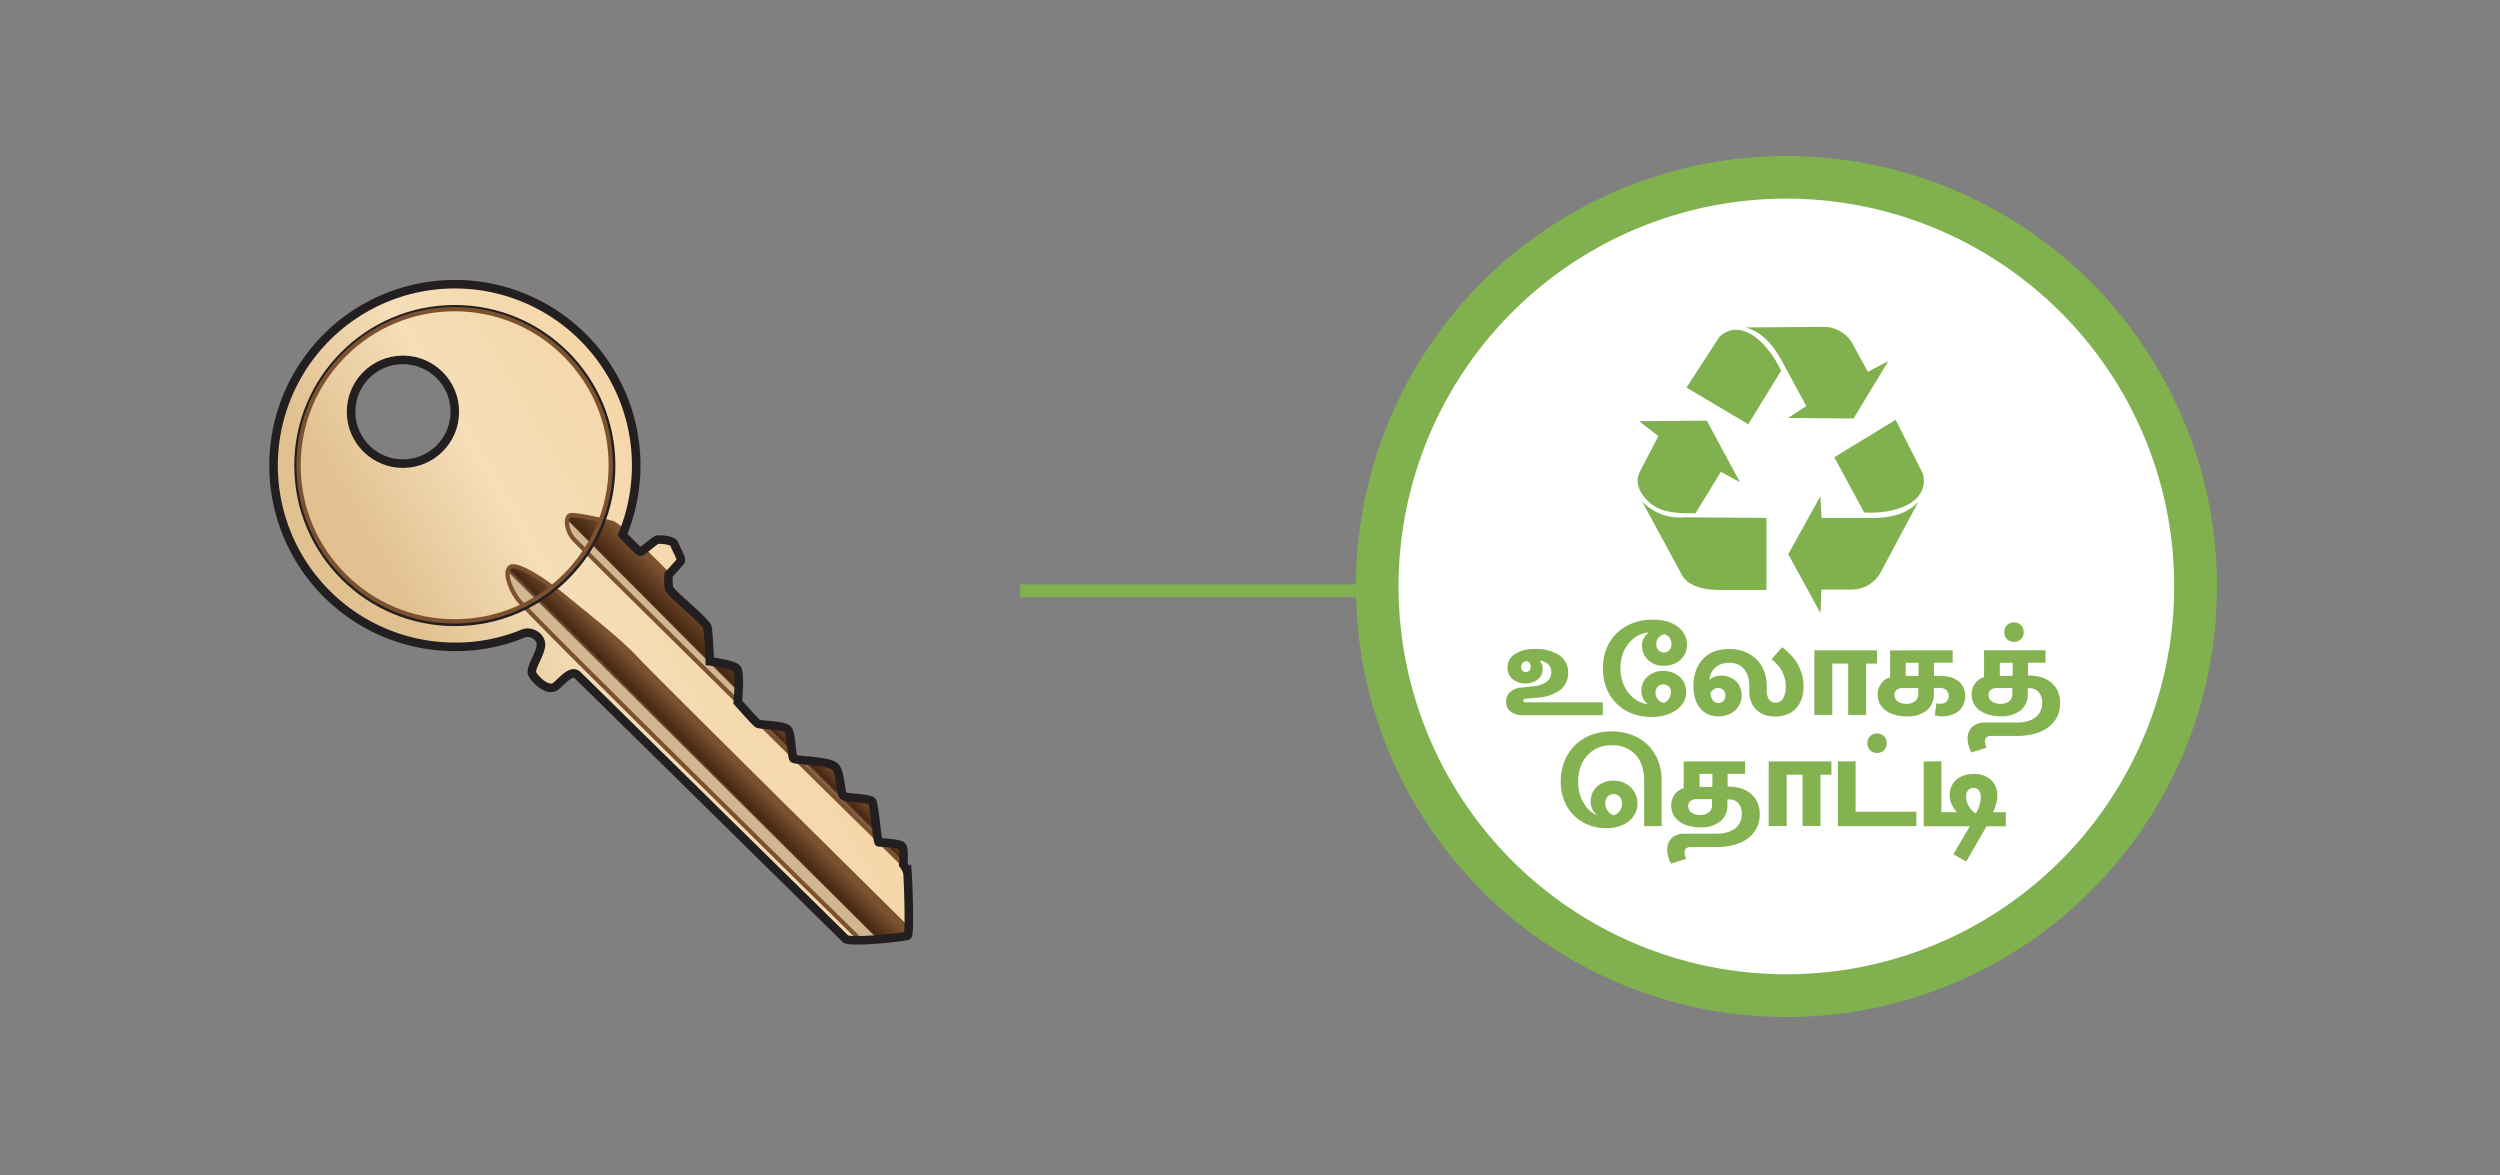 <svg xmlns="http://www.w3.org/2000/svg" xmlns:xlink="http://www.w3.org/1999/xlink" viewBox="0 0 585 275"><rect x="0" y="0" width="585" height="275" fill="#808080" stroke="none"/><defs><style>.cls-1{fill:url(#linear-gradient);}.cls-2{fill:url(#linear-gradient-2);}.cls-3{fill:url(#linear-gradient-3);}.cls-4{fill:url(#linear-gradient-4);}.cls-5{fill:url(#linear-gradient-5);}.cls-6{fill:url(#linear-gradient-6);}.cls-7{fill:#d2b692;}.cls-10,.cls-8,.cls-9{fill:none;stroke-miterlimit:10;}.cls-8{stroke:#7b512f;}.cls-10,.cls-9{stroke:#231f20;}.cls-9{stroke-width:2px;}.cls-11,.cls-13{fill:#81b14e;}.cls-12{fill:#fff;}.cls-13{fill-rule:evenodd;}.cls-14{fill:#84b250;}</style><linearGradient id="linear-gradient" x1="165.93" y1="135.6" x2="109.94" y2="168.17" gradientUnits="userSpaceOnUse"><stop offset="0" stop-color="#f5d7aa"/><stop offset="0.5" stop-color="#f5deb8"/><stop offset="1" stop-color="#e2c191"/></linearGradient><linearGradient id="linear-gradient-2" x1="167.57" y1="173.87" x2="162.57" y2="178.86" gradientUnits="userSpaceOnUse"><stop offset="0" stop-color="#7b512f"/><stop offset="0.75" stop-color="#472613"/><stop offset="1" stop-color="#c6a37f"/></linearGradient><linearGradient id="linear-gradient-3" x1="158.13" y1="137.2" x2="151.93" y2="143.4" xlink:href="#linear-gradient-2"/><linearGradient id="linear-gradient-4" x1="184.06" y1="170.82" x2="181.79" y2="173.09" xlink:href="#linear-gradient-2"/><linearGradient id="linear-gradient-5" x1="210.6" y1="197.85" x2="208.77" y2="199.68" xlink:href="#linear-gradient-2"/><linearGradient id="linear-gradient-6" x1="199.45" y1="183.52" x2="195.94" y2="187.03" xlink:href="#linear-gradient-2"/></defs><title>3.whattodo 87</title><g id="B:_87-94" data-name="B: 87-94"><g id="_87_key" data-name="87 key"><path class="cls-1" d="M212.35,204.4a4.77,4.77,0,0,0-1-2.1s.28-3.54-.27-4.27-5.09-.91-5.46-.91-1-8.64-1.54-9.54-6.27-.82-6.82-1.37-.55-5-1.73-6.64-9.54-1.54-9.91-2.09-.45-5.36-1.18-6.63-6.55-1.1-7.18-1.55-4.64-5-4.64-5,.64-6.73-.18-7.82-6.37-1.73-6.37-1.73-.27-6.54-.54-7.91-8.73-8.09-9-9.18a12.69,12.69,0,0,1-.09-3.18s2.45-2.64,2.81-3.19-1.09-2.82-1.45-3.91-3.46-1.18-4-1.09-3.46,2.73-3.91,2.82-4.22-4-4.22-4a42.43,42.43,0,1,0-39.24,26.26,41.23,41.23,0,0,0,16-3.11c1.84-.77,4.57.81,4.11,3.11s-2.54,5.12-2,6.3,3.73,4.55,5.64,2.82,3.64-3.73,4.91-2.55,61.74,60.74,62.74,61.74,13.91-.36,14.54-.73S212.44,205.4,212.35,204.4ZM94.29,108.49a12.14,12.14,0,1,1,12.14-12.14A12.15,12.15,0,0,1,94.29,108.49Z"/><path class="cls-2" d="M201.35,220S123.27,143.29,121,140.13s-3-6.52-1.68-7.46,6.89,2.24,12.11,6.53,13.79,11,17.14,14.71,63.94,63.57,63.94,63.57S214.46,220.38,201.35,220Z"/><path class="cls-3" d="M172.63,164.18c.08-.85.57-6.69-.19-7.7s-6.37-1.73-6.37-1.73-.27-6.54-.54-7.91-8.73-8.09-9-9.18a12.69,12.69,0,0,1-.09-3.18s-2.83-2.87-5.86-5.81a2.73,2.73,0,0,1-.69.44c-.46.09-4.22-4-4.22-4,.1-.25.19-.51.29-.76a12.89,12.89,0,0,0-2.45-1.9c-1.61-.55-9-2.23-10.13-1.86s-.93,3.35.75,5.4C135,127,153.78,145.6,172.63,164.18Z"/><path class="cls-4" d="M185.45,176.81c-.25-1.5-.41-4.92-1-6s-4.67-1.12-6.43-1.36Z"/><path class="cls-5" d="M211.08,198c-.46-.61-3.72-.83-5-.89l5.25,5.16S211.63,198.76,211.08,198Z"/><path class="cls-6" d="M204.08,187.58c-.55-.91-6.27-.82-6.82-1.37s-.55-5-1.73-6.64c-1-1.37-7-1.53-9.18-1.86l19.07,18.76C205.05,194.45,204.53,188.33,204.08,187.58Z"/><path class="cls-7" d="M205.42,219.8l-86.65-86.05a25.64,25.64,0,0,0,2.32,6.39c1.39,2.23,71,70.43,73.89,73.69s6.22,6.33,7.66,6.2S205.42,219.8,205.42,219.8Z"/><path class="cls-7" d="M132.72,121.63l40.07,40.27s.56,3.17-.17,2.4-38.3-37.28-39-39.1A13,13,0,0,1,132.72,121.63Z"/><path class="cls-8" d="M201.4,220s-78.08-76.71-80.31-79.88-3-6.52-1.68-7.45,6.89,2.24,12.11,6.52,13.79,11,17.14,14.72,63.94,63.56,63.94,63.56"/><path class="cls-8" d="M150.58,128.67c3,2.94,5.86,5.81,5.86,5.81"/><path class="cls-8" d="M211.35,202.3S135.8,128,134.13,126s-1.87-5-.75-5.4,8.52,1.31,10.13,1.86a12.57,12.57,0,0,1,2.45,1.9"/><path class="cls-9" d="M145.67,125.1a42.43,42.43,0,1,0-39.24,26.26,41.23,41.23,0,0,0,16-3.11c1.84-.77,4.57.81,4.11,3.11s-2.54,5.12-2,6.3,3.73,4.55,5.64,2.82,3.64-3.73,4.91-2.55,61.74,60.74,62.74,61.74,13.91-.36,14.54-.73.09-13.54,0-14.54a4.77,4.77,0,0,0-1-2.1s.28-3.54-.27-4.27-5.09-.91-5.46-.91-1-8.64-1.54-9.54-6.27-.82-6.82-1.37-.55-5-1.73-6.64-9.54-1.54-9.91-2.09-.45-5.36-1.18-6.63-6.55-1.1-7.18-1.55-4.64-5-4.64-5,.64-6.73-.18-7.82-6.37-1.73-6.37-1.73-.27-6.54-.54-7.91-8.73-8.09-9-9.18a12.69,12.69,0,0,1-.09-3.18s2.45-2.64,2.81-3.19-1.09-2.82-1.45-3.91-3.46-1.18-4-1.09-3.46,2.73-3.91,2.82S145.67,125.1,145.67,125.1Z"/><circle class="cls-10" cx="106.43" cy="108.94" r="37.07"/><circle class="cls-9" cx="94.29" cy="96.35" r="12.14"/><circle class="cls-8" cx="106.39" cy="108.87" r="36.53"/></g><polyline class="cls-11" points="238.72 139.74 323.9 139.74 323.9 136.74 238.72 136.74"/><circle class="cls-12" cx="418.01" cy="137.23" r="95.75"/><path class="cls-11" d="M513.76,137.23h-5a90.75,90.75,0,1,1-26.58-64.17,90.45,90.45,0,0,1,26.58,64.17h10a100.74,100.74,0,1,0-29.51,71.25,100.5,100.5,0,0,0,29.51-71.25Z"/><path class="cls-13" d="M429.22,107l14.35-8.76L450,110.92c1.55,6.92-7,9.46-13.79,9l-7-12.95Z"/><path class="cls-13" d="M426,116.06l-7.55,13.62,7.55,13.8.19-5.52H433a7.77,7.77,0,0,0,7-3.9l8.85-16.57c-2.92,3-6.67,3.71-11,3.71H426.24l-.28-5.14Z"/><path class="cls-13" d="M409.1,99.27,394.64,90.7l7.71-11.89c5.17-4.74,11.47,1.63,14.44,7.93L409.1,99.27Z"/><path class="cls-13" d="M418.42,97.8l15.31.13,8.15-13.44L437.07,87l-3.35-6.16A7.78,7.78,0,0,0,427,76.49l-18.47.13c3.94,1.18,6.41,4.16,8.51,8l5.65,10.41-4.26,2.75Z"/><path class="cls-13" d="M383.58,98.56l4.48,3.5-4.22,8.08c-2.11,3.73,1.51,7.36,3.82,8.62s5.8,1.39,9.09,1.35l5.93-9.7,4.48,2.43-7.77-14.41-15.81.13Z"/><path class="cls-13" d="M384.23,117.28l9.62,17.78c1.94,2.47,5.58,3.05,9.36,3h10.15V121.19l-19.24-.14a12,12,0,0,1-9.89-3.77Z"/></g><g id="all_text" data-name="all text"><path class="cls-14" d="M359.18,151.87a9.7,9.7,0,0,1,5.7,1.47,4.75,4.75,0,0,1,2.07,4.11,4.9,4.9,0,0,1-1.77,3.93,9.76,9.76,0,0,1-5.4,1.86l-2.79.27q-.54,0-.54.42a.41.41,0,0,0,.12.28.5.5,0,0,0,.39.14h18.09v3H356.57a5,5,0,0,1-3.06-.81,2.78,2.78,0,0,1-1.08-2.37,3.15,3.15,0,0,1,.81-2.15,4.57,4.57,0,0,1,3-1.15l2.67-.3a6.13,6.13,0,0,0,3.06-1.08A2.62,2.62,0,0,0,363,157.3a2.49,2.49,0,0,0-.74-1.86,3.34,3.34,0,0,0-2-.87,2.73,2.73,0,0,1,.72,1.92,3.12,3.12,0,0,1-1.13,2.49,4.91,4.91,0,0,1-5.94-.08,3.42,3.42,0,0,1-1.15-2.68,3.67,3.67,0,0,1,1.72-3.17A8.2,8.2,0,0,1,359.18,151.87Zm-1,4.2a1.43,1.43,0,0,0-.84-1.38,1.66,1.66,0,0,0-1,.42,1.24,1.24,0,0,0-.39,1,1.13,1.13,0,0,0,.3.82,1.19,1.19,0,0,0,1.62,0A1.13,1.13,0,0,0,358.16,156.07Z"/><path class="cls-14" d="M386.93,145a11,11,0,0,1,3.25.45,7.69,7.69,0,0,1,2.48,1.24,5.48,5.48,0,0,1,1.56,1.88,5.09,5.09,0,0,1,.54,2.31,4.62,4.62,0,0,1-.42,2,4.82,4.82,0,0,1-1.16,1.56,5.19,5.19,0,0,1-1.74,1,6.37,6.37,0,0,1-2.17.36,5.55,5.55,0,0,1-2-.35,4.9,4.9,0,0,1-1.59-1,4.47,4.47,0,0,1-1.45-3.34,3.64,3.64,0,0,1,.45-1.82,4.28,4.28,0,0,1,1.11-1.3,6.67,6.67,0,0,0-2.27.64,6.82,6.82,0,0,0-2.14,1.61,8.67,8.67,0,0,0-1.59,2.58,10.44,10.44,0,0,0,0,7.06,8.63,8.63,0,0,0,1.53,2.57,7.07,7.07,0,0,0,2.07,1.63,6.43,6.43,0,0,0,2.19.71,3.85,3.85,0,0,1-1.1-1.38,4.09,4.09,0,0,1-.4-1.8,4.34,4.34,0,0,1,.4-1.88,4.39,4.39,0,0,1,1.1-1.45,5.22,5.22,0,0,1,1.6-.95,5.46,5.46,0,0,1,1.94-.34,6.23,6.23,0,0,1,2.2.37,5.11,5.11,0,0,1,1.73,1,4.89,4.89,0,0,1,1.12,1.58,4.77,4.77,0,0,1,.41,2,4.64,4.64,0,0,1-.6,2.32,5.77,5.77,0,0,1-1.68,1.85,8.37,8.37,0,0,1-2.55,1.21,11.27,11.27,0,0,1-3.21.44A12.81,12.81,0,0,1,382,167a10.4,10.4,0,0,1-3.61-2.25,10.58,10.58,0,0,1-2.42-3.59,12.27,12.27,0,0,1-.88-4.78,12.14,12.14,0,0,1,.9-4.77,10.27,10.27,0,0,1,2.49-3.6,11.12,11.12,0,0,1,3.75-2.27A13.45,13.45,0,0,1,386.93,145Zm.45,17.07a2.46,2.46,0,0,0,.52,1.53,2.28,2.28,0,0,0,1.4.87,2,2,0,0,0,1.23-1A3,3,0,0,0,391,162a1.82,1.82,0,0,0-.5-1.34,1.75,1.75,0,0,0-1.3-.49,1.68,1.68,0,0,0-1.28.52A2,2,0,0,0,387.38,162Zm3.75-11.31a2.65,2.65,0,0,0-.41-1.43,2.18,2.18,0,0,0-1.18-.91,2.25,2.25,0,0,0-1.46.81,2.38,2.38,0,0,0-.52,1.53,1.87,1.87,0,0,0,.52,1.39,1.79,1.79,0,0,0,1.31.53,1.57,1.57,0,0,0,1.26-.57A2,2,0,0,0,391.13,150.73Z"/><path class="cls-14" d="M404.75,151.87a9.4,9.4,0,0,1,3.42.61,8.2,8.2,0,0,1,2.76,1.74,8,8,0,0,1,1.83,2.72,9.07,9.07,0,0,1,.66,3.51v1.08a4,4,0,0,0,.48,2.11,1.77,1.77,0,0,0,1.62.77,1.92,1.92,0,0,0,1.74-1,5.47,5.47,0,0,0,.6-2.8,7.12,7.12,0,0,0-.3-2.13,8.11,8.11,0,0,0-.77-1.74,7,7,0,0,0-1.06-1.38q-.6-.6-1.2-1.11l2.49-2.79A13.35,13.35,0,0,1,418.8,153a11.41,11.41,0,0,1,1.61,2,11.27,11.27,0,0,1,1.17,2.58,10.19,10.19,0,0,1,.45,3.08,8.35,8.35,0,0,1-.5,3,6.21,6.21,0,0,1-1.36,2.19,5.8,5.8,0,0,1-2.09,1.35,7.43,7.43,0,0,1-2.68.47,7.07,7.07,0,0,1-2.63-.45,5.34,5.34,0,0,1-1.89-1.25,5.2,5.2,0,0,1-1.15-1.87,6.93,6.93,0,0,1-.39-2.37v-1.08a7.61,7.61,0,0,0-.38-2.55,4.74,4.74,0,0,0-1-1.71,3.72,3.72,0,0,0-1.5-1,5.67,5.67,0,0,0-1.86-.3,4.93,4.93,0,0,0-3.09,1,4,4,0,0,0-1.47,3,3.85,3.85,0,0,1,2.7-1,5.38,5.38,0,0,1,1.9.33,4.55,4.55,0,0,1,1.53.93,4.32,4.32,0,0,1,1,1.45,4.72,4.72,0,0,1,.38,1.91,4.59,4.59,0,0,1-1.61,3.57,5.26,5.26,0,0,1-1.72,1,6.25,6.25,0,0,1-2.07.35,6,6,0,0,1-2.42-.48,5.09,5.09,0,0,1-1.86-1.38,6.39,6.39,0,0,1-1.18-2.21,9.6,9.6,0,0,1-.42-3,10.58,10.58,0,0,1,.6-3.69,7.63,7.63,0,0,1,1.71-2.75,7.45,7.45,0,0,1,2.67-1.72A9.63,9.63,0,0,1,404.75,151.87ZM402,161a1.66,1.66,0,0,0-1,.3,2.59,2.59,0,0,0-.72.81,2.75,2.75,0,0,0,.49,1.72,1.67,1.67,0,0,0,1.4.65,1.49,1.49,0,0,0,1.09-.47,1.71,1.71,0,0,0,.47-1.27,1.66,1.66,0,0,0-.5-1.29A1.77,1.77,0,0,0,402,161Z"/><path class="cls-14" d="M439.22,152.17v3.12h-2.55v12h-4.2v-12h-3.72v12h-4.2V152.17Z"/><path class="cls-14" d="M456.92,152.17v2.91h-4.38v3.06h1.38a9,9,0,0,1,2.31.28,5.66,5.66,0,0,1,1.89.87,4.18,4.18,0,0,1,1.27,1.47,4.51,4.51,0,0,1,.47,2.12,4.58,4.58,0,0,1-.47,2.13,4.4,4.4,0,0,1-1.21,1.48,4.92,4.92,0,0,1-1.71.86,7.28,7.28,0,0,1-2,.27,6.25,6.25,0,0,1-.92-.08,7.47,7.47,0,0,1-.82-.16l.39-2.79a3.2,3.2,0,0,0,.49.07l.53,0a1.89,1.89,0,0,0,1.35-.48,2,2,0,0,0-.05-2.7,2.28,2.28,0,0,0-1.6-.51h-1.32v1.38a4.82,4.82,0,0,1-1.64,3.88,7.18,7.18,0,0,1-4.78,1.4,9.58,9.58,0,0,1-2.7-.36,6.61,6.61,0,0,1-2.13-1,4.74,4.74,0,0,1-1.4-1.63,4.58,4.58,0,0,1-.49-2.13,4.3,4.3,0,0,1,.91-2.7,4,4,0,0,1,.93-.86,3.21,3.21,0,0,1,1.07-.46v-6.3ZM445.25,161a2.18,2.18,0,0,0-1.43.43,1.5,1.5,0,0,0-.52,1.22,1.77,1.77,0,0,0,.75,1.47,3.4,3.4,0,0,0,2.1.57,3,3,0,0,0,2-.63,2.12,2.12,0,0,0,.72-1.68V161Zm.69-2.85h3v-3.06h-3Z"/><path class="cls-14" d="M478.64,152.17v2.91h-4.08v3h.36a9.63,9.63,0,0,1,2.53.34,6.73,6.73,0,0,1,2.3,1.11,5.78,5.78,0,0,1,1.66,2,6.51,6.51,0,0,1,.65,3,6.76,6.76,0,0,1-2.91,5.76,9.67,9.67,0,0,1-3.2,1.44,15.71,15.71,0,0,1-4,.48h-6q-1.47,0-1.47,1.23a2.67,2.67,0,0,0,.1.73,6.56,6.56,0,0,0,.29.8l-3.54,1.11a7.73,7.73,0,0,1-.63-1.47,5.46,5.46,0,0,1-.27-1.68,3.73,3.73,0,0,1,1.08-2.85,4.24,4.24,0,0,1,3-1h7.26a9.48,9.48,0,0,0,2.8-.36,5.28,5.28,0,0,0,1.89-1,3.71,3.71,0,0,0,1.07-1.49,5,5,0,0,0,.33-1.81,3.65,3.65,0,0,0-.78-2.43,2.74,2.74,0,0,0-2.22-.93h-.36v1.26a4.82,4.82,0,0,1-1.64,3.88,7.18,7.18,0,0,1-4.78,1.4,9.58,9.58,0,0,1-2.7-.36,6.61,6.61,0,0,1-2.13-1,4.74,4.74,0,0,1-1.4-1.63,4.58,4.58,0,0,1-.49-2.13,4.3,4.3,0,0,1,.91-2.7,4,4,0,0,1,.93-.86,3.21,3.21,0,0,1,1.07-.46v-6.3ZM467.27,161a2.18,2.18,0,0,0-1.43.43,1.5,1.5,0,0,0-.52,1.22,1.77,1.77,0,0,0,.75,1.47,3.4,3.4,0,0,0,2.1.57,3,3,0,0,0,2-.63,2.12,2.12,0,0,0,.72-1.68V161Zm.69-2.85h3v-3.06h-3Zm3.3-12.51a2.2,2.2,0,0,1,1.65.64,2.26,2.26,0,0,1,.63,1.64,2.23,2.23,0,0,1-.63,1.63,2.13,2.13,0,0,1-1.59.65,2.27,2.27,0,0,1-1.67-.65,2.2,2.2,0,0,1-.64-1.63,2.22,2.22,0,0,1,.64-1.64A2.19,2.19,0,0,1,471.26,145.63Z"/><path class="cls-14" d="M377.21,171.15a13.14,13.14,0,0,1,4.51.76,10.66,10.66,0,0,1,3.69,2.24,10.54,10.54,0,0,1,2.49,3.6,12.21,12.21,0,0,1,.92,4.86v10.71h-4.08V182.94q0-4.23-2.07-6.39a7.4,7.4,0,0,0-5.61-2.16,7.85,7.85,0,0,0-3.14.61,7.16,7.16,0,0,0-2.46,1.74,8,8,0,0,0-1.6,2.69,10,10,0,0,0-.57,3.45,10.9,10.9,0,0,0,.34,2.82,8.62,8.62,0,0,0,1,2.29A7.3,7.3,0,0,0,372,189.7a5.89,5.89,0,0,0,1.74,1.07,4.29,4.29,0,0,1-1.11-1.41,4.17,4.17,0,0,1-.42-1.89,4.58,4.58,0,0,1,.36-1.79,4.65,4.65,0,0,1,1.05-1.53,5.11,5.11,0,0,1,1.69-1.08,6,6,0,0,1,2.27-.4,5.93,5.93,0,0,1,2.17.39,5.41,5.41,0,0,1,1.77,1.11,5.18,5.18,0,0,1,1.2,1.71,5.39,5.39,0,0,1,.44,2.19,4.94,4.94,0,0,1-.56,2.32,5.52,5.52,0,0,1-1.51,1.82,7.22,7.22,0,0,1-2.28,1.17,9.45,9.45,0,0,1-2.88.42,11.3,11.3,0,0,1-4.34-.81A10,10,0,0,1,366,187.3a11.74,11.74,0,0,1-.79-4.39,13,13,0,0,1,.81-4.61,10.7,10.7,0,0,1,2.35-3.73,11.07,11.07,0,0,1,3.77-2.51A13.21,13.21,0,0,1,377.21,171.15ZM375.62,188a3,3,0,0,0,2,2.79,3,3,0,0,0,1.29-.9,2.65,2.65,0,0,0,.63-1.86,2.15,2.15,0,0,0-.6-1.68,2,2,0,0,0-1.38-.54,1.75,1.75,0,0,0-1.4.61A2.35,2.35,0,0,0,375.62,188Z"/><path class="cls-14" d="M408.35,178.17v2.91h-4.08v3h.36a9.63,9.63,0,0,1,2.53.34,6.73,6.73,0,0,1,2.3,1.11,5.78,5.78,0,0,1,1.66,2,6.51,6.51,0,0,1,.65,3,6.76,6.76,0,0,1-2.91,5.76,9.67,9.67,0,0,1-3.2,1.44,15.71,15.71,0,0,1-4,.48h-6q-1.47,0-1.47,1.23a2.67,2.67,0,0,0,.1.73,6.56,6.56,0,0,0,.29.8l-3.54,1.11a7.73,7.73,0,0,1-.63-1.47,5.46,5.46,0,0,1-.27-1.68,3.73,3.73,0,0,1,1.08-2.85,4.24,4.24,0,0,1,3-1h7.26a9.48,9.48,0,0,0,2.8-.36,5.28,5.28,0,0,0,1.89-1,3.71,3.71,0,0,0,1.07-1.49,5,5,0,0,0,.33-1.81,3.65,3.65,0,0,0-.78-2.43,2.74,2.74,0,0,0-2.22-.93h-.36v1.26a4.82,4.82,0,0,1-1.64,3.88,7.18,7.18,0,0,1-4.78,1.4,9.58,9.58,0,0,1-2.7-.36,6.61,6.61,0,0,1-2.13-1,4.74,4.74,0,0,1-1.4-1.63,4.58,4.58,0,0,1-.49-2.13,4.3,4.3,0,0,1,.91-2.7,4,4,0,0,1,.93-.86,3.21,3.21,0,0,1,1.07-.46v-6.3ZM397,187a2.18,2.18,0,0,0-1.43.43,1.5,1.5,0,0,0-.52,1.22,1.77,1.77,0,0,0,.75,1.47,3.4,3.4,0,0,0,2.1.57,3,3,0,0,0,2-.63,2.12,2.12,0,0,0,.72-1.68V187Zm.69-2.85h3v-3.06h-3Z"/><path class="cls-14" d="M428.54,178.17v3.12H426v12h-4.2v-12h-3.72v12h-4.2V178.17Z"/><path class="cls-14" d="M434.21,178.17v11.76h14.22v3.39H430.07V178.17Zm5-6.54a2.2,2.2,0,0,1,1.65.64,2.26,2.26,0,0,1,.63,1.64,2.23,2.23,0,0,1-.63,1.63,2.13,2.13,0,0,1-1.59.65,2.27,2.27,0,0,1-1.67-.65,2.2,2.2,0,0,1-.64-1.63,2.22,2.22,0,0,1,.64-1.64A2.19,2.19,0,0,1,439.22,171.63Z"/><path class="cls-14" d="M454.28,178.17v11.88h3.66a6.68,6.68,0,0,1-1.17-1.68,5,5,0,0,1-.54-2.34,5,5,0,0,1,.4-2,4.54,4.54,0,0,1,1.13-1.56,5.08,5.08,0,0,1,1.75-1,7,7,0,0,1,2.3-.36,5.8,5.8,0,0,1,4.05,1.36,4.77,4.77,0,0,1,1.5,3.71,8.54,8.54,0,0,1-1,3.87h3v3.3h-4.5l-4.77,8.25-3-1.71,3.84-6.54H450.14V178.17Zm7.5,6.21a1.51,1.51,0,0,0-1.26.57,2.3,2.3,0,0,0-.45,1.47,4.22,4.22,0,0,0,.64,2.25,5.18,5.18,0,0,0,1.61,1.68,6.93,6.93,0,0,0,1.17-3.81,2.51,2.51,0,0,0-.45-1.61A1.53,1.53,0,0,0,461.78,184.38Z"/></g></svg>